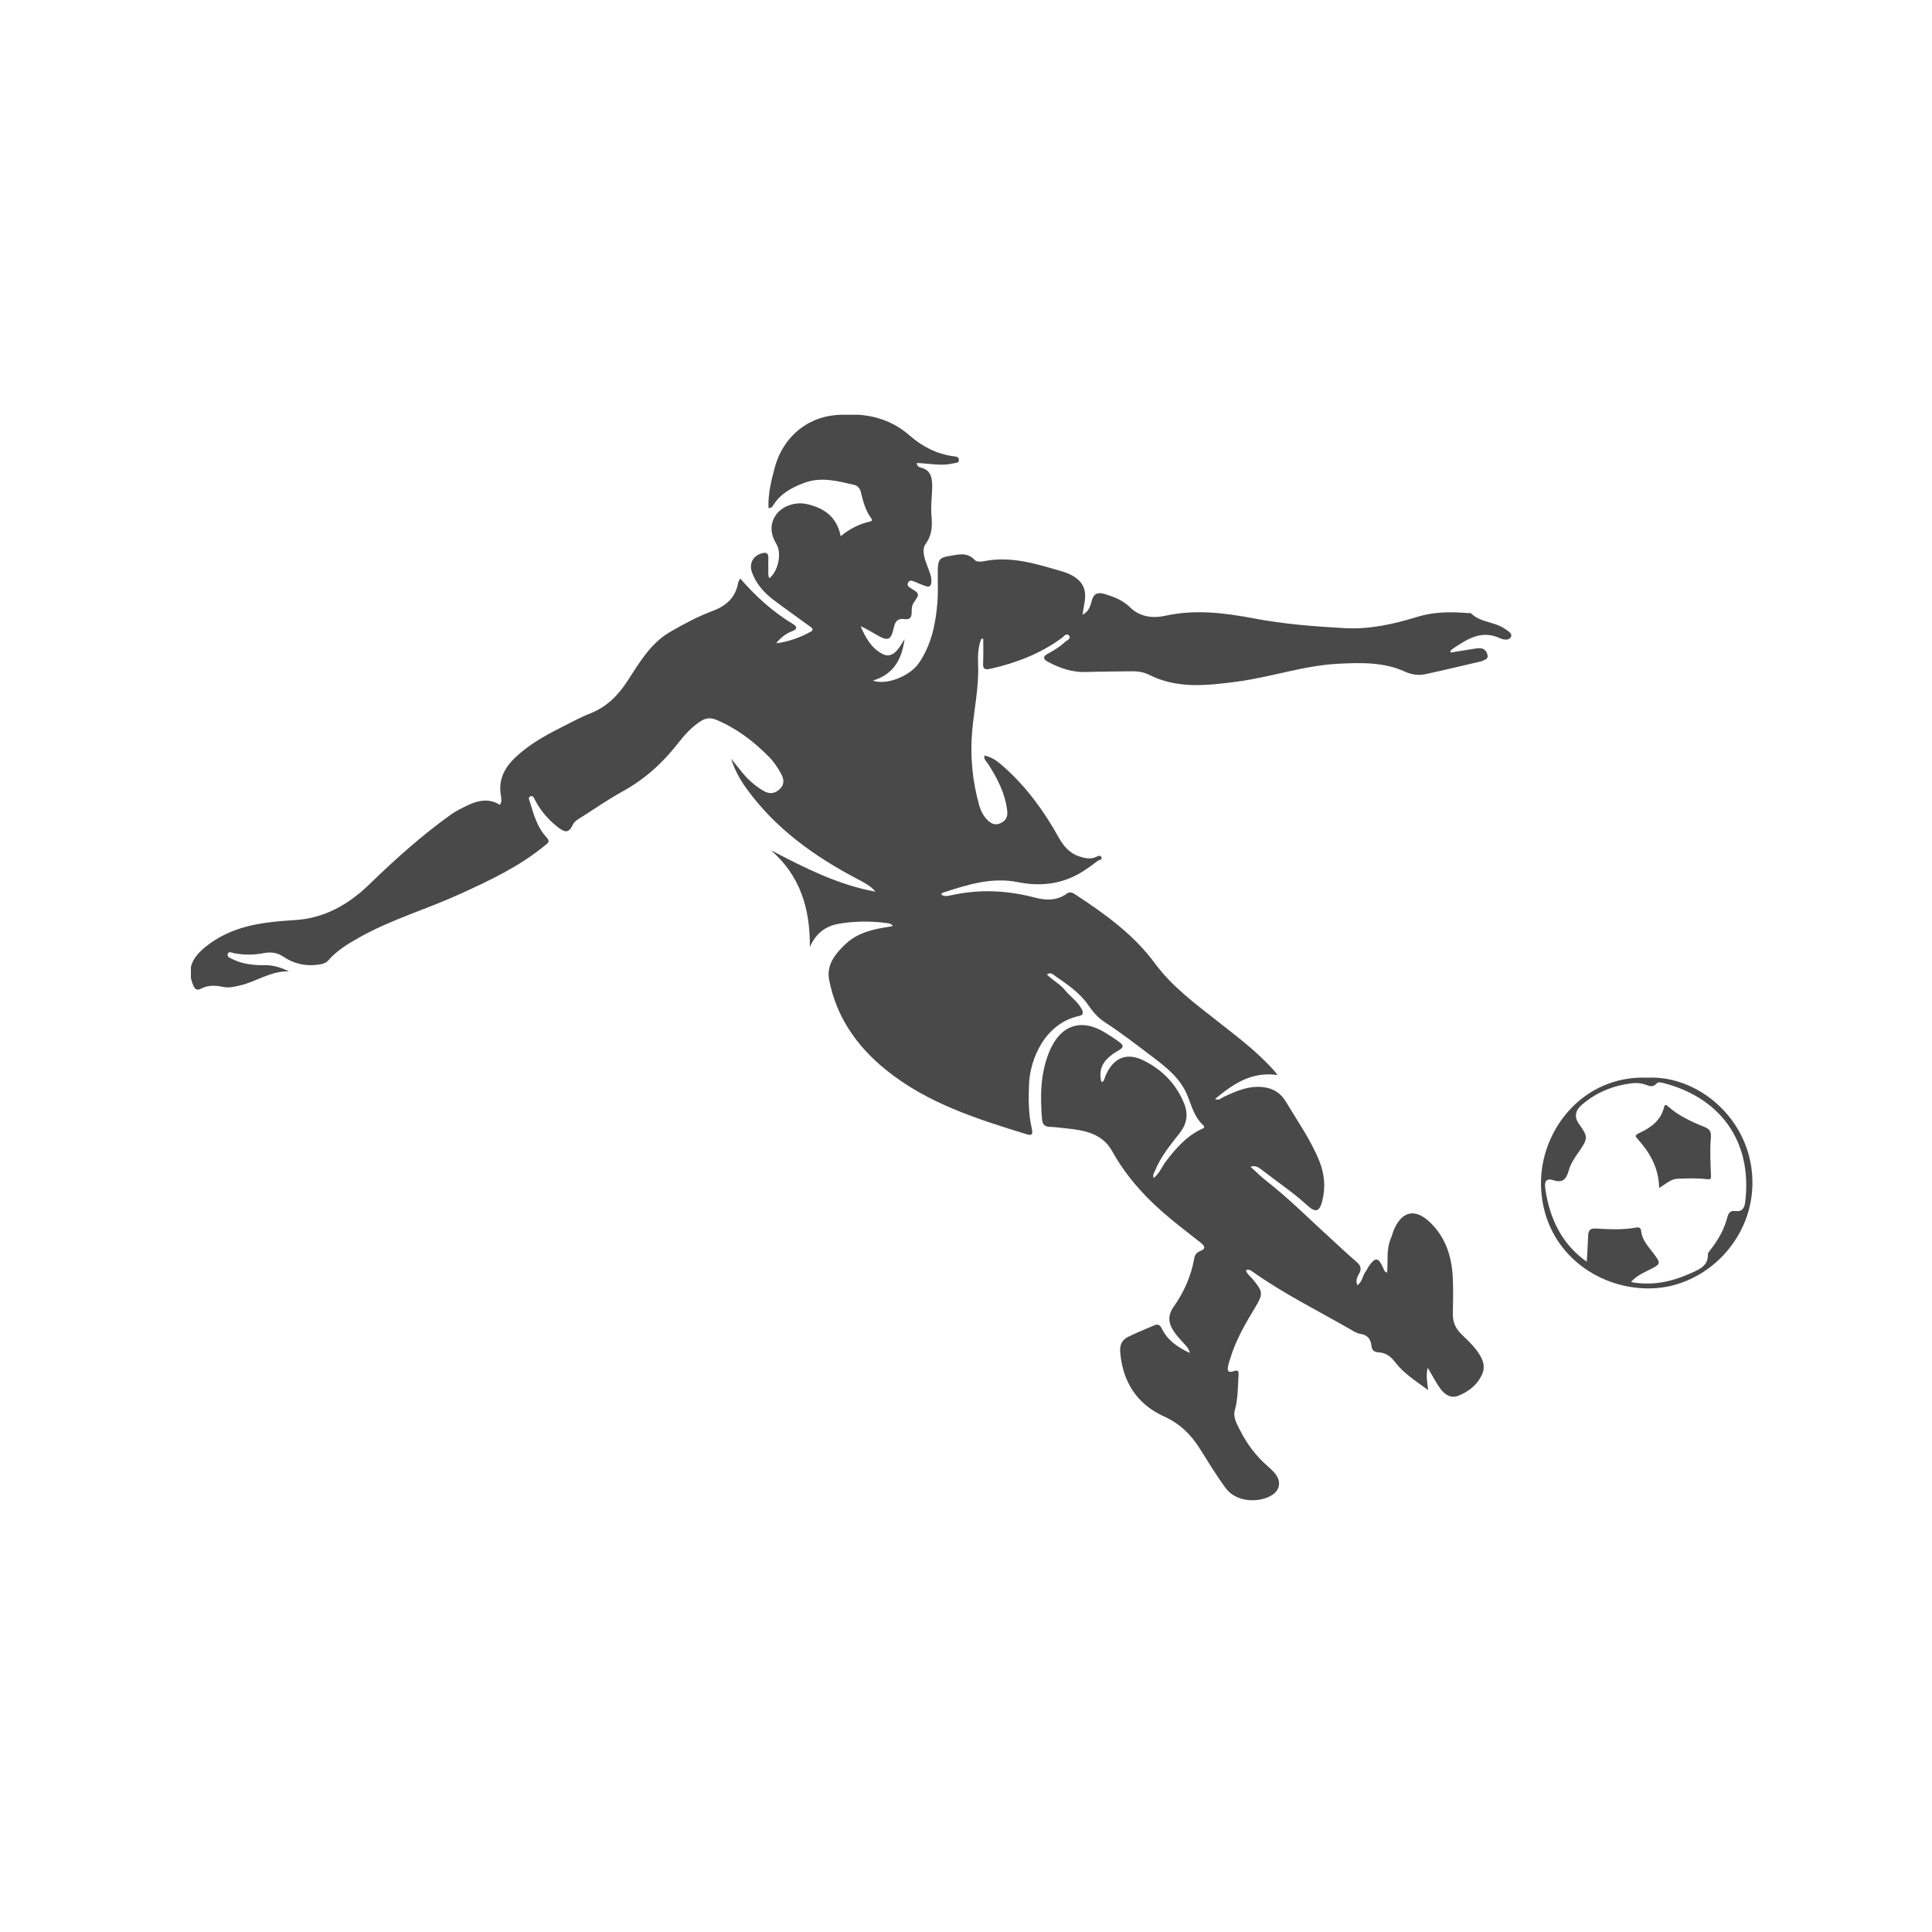 <svg width="62" height="62" viewBox="0 0 62 62" fill="none" xmlns="http://www.w3.org/2000/svg">
<g clip-path="url(#clip0_454_6159)">
<path d="M31.494 20.497C31.377 20.774 31.379 21.079 31.39 21.362C31.413 22.073 31.259 22.759 31.199 23.458C31.127 24.264 31.205 25.071 31.427 25.856C31.478 26.03 31.564 26.196 31.698 26.326C31.82 26.442 31.954 26.496 32.124 26.41C32.29 26.326 32.342 26.198 32.323 26.026C32.258 25.457 32.004 24.969 31.698 24.499C31.652 24.429 31.572 24.377 31.589 24.247C31.86 24.297 32.055 24.465 32.243 24.635C32.957 25.277 33.511 26.041 33.974 26.874C34.132 27.155 34.329 27.39 34.652 27.488C34.828 27.543 35.005 27.585 35.185 27.495C35.235 27.47 35.311 27.432 35.344 27.509C35.384 27.602 35.277 27.589 35.235 27.621C35.105 27.721 34.969 27.818 34.833 27.91C34.17 28.361 33.446 28.466 32.665 28.309C31.822 28.139 31.029 28.395 30.242 28.653C30.229 28.657 30.223 28.68 30.206 28.707C30.301 28.775 30.408 28.756 30.5 28.735C31.411 28.529 32.306 28.567 33.209 28.804C33.551 28.894 33.918 28.913 34.237 28.676C34.352 28.59 34.455 28.67 34.547 28.731C35.481 29.343 36.385 29.998 37.057 30.908C37.608 31.657 38.343 32.199 39.06 32.763C39.702 33.269 40.359 33.758 40.903 34.377C40.923 34.4 40.942 34.425 40.999 34.498C40.16 34.381 39.578 34.782 38.991 35.268C39.13 35.323 39.186 35.239 39.255 35.208C39.675 35.012 40.097 34.821 40.577 34.893C40.875 34.937 41.104 35.084 41.265 35.354C41.639 35.98 42.063 36.578 42.338 37.259C42.505 37.675 42.545 38.101 42.434 38.537C42.344 38.89 42.218 38.925 41.954 38.684C41.492 38.258 40.968 37.914 40.474 37.528C40.386 37.459 40.292 37.392 40.128 37.442C40.313 37.608 40.474 37.767 40.651 37.906C41.385 38.48 42.04 39.142 42.728 39.767C42.992 40.006 43.25 40.254 43.521 40.484C43.661 40.604 43.712 40.713 43.609 40.885C43.548 40.986 43.5 41.103 43.559 41.246C43.72 41.137 43.722 40.942 43.823 40.809C43.865 40.755 43.89 40.688 43.93 40.631C44.138 40.337 44.23 40.346 44.379 40.671C44.406 40.732 44.417 40.805 44.513 40.843C44.549 40.47 44.482 40.094 44.633 39.744C44.675 39.649 44.696 39.544 44.738 39.45C44.998 38.867 45.409 38.772 45.879 39.215C46.381 39.687 46.584 40.302 46.62 40.971C46.641 41.37 46.63 41.77 46.624 42.171C46.62 42.431 46.714 42.637 46.901 42.819C47.136 43.048 47.383 43.269 47.537 43.573C47.637 43.772 47.642 43.948 47.545 44.141C47.39 44.456 47.126 44.655 46.817 44.785C46.563 44.892 46.355 44.754 46.211 44.548C46.072 44.353 45.963 44.137 45.818 43.892C45.755 44.139 45.8 44.349 45.831 44.609C45.424 44.311 45.034 44.064 44.757 43.697C44.616 43.512 44.457 43.413 44.241 43.398C44.094 43.388 44.027 43.334 44.01 43.182C43.989 42.977 43.89 42.84 43.655 42.805C43.525 42.786 43.401 42.698 43.28 42.629C42.247 42.037 41.177 41.506 40.204 40.814C40.141 40.77 40.076 40.719 39.986 40.763C40.015 40.891 40.126 40.958 40.2 41.049C40.533 41.456 40.548 41.512 40.273 41.968C39.958 42.49 39.654 43.015 39.478 43.602C39.457 43.669 39.434 43.734 39.419 43.801C39.386 43.948 39.373 44.078 39.597 44.001C39.738 43.95 39.757 44.017 39.746 44.143C39.721 44.515 39.732 44.884 39.627 45.253C39.56 45.49 39.706 45.725 39.816 45.939C40.032 46.361 40.317 46.733 40.674 47.045C40.739 47.102 40.804 47.163 40.863 47.223C41.16 47.534 41.093 47.874 40.693 48.046C40.288 48.22 39.65 48.193 39.321 47.74C39.029 47.337 38.771 46.915 38.508 46.495C38.221 46.038 37.871 45.69 37.355 45.455C36.48 45.06 36.016 44.33 35.947 43.363C35.932 43.145 36.022 42.987 36.209 42.897C36.482 42.765 36.765 42.65 37.044 42.53C37.161 42.48 37.231 42.522 37.287 42.641C37.47 43.017 37.793 43.233 38.181 43.419C38.15 43.252 38.041 43.174 37.961 43.078C37.888 42.992 37.808 42.912 37.739 42.822C37.52 42.54 37.428 42.268 37.667 41.93C37.995 41.466 38.225 40.95 38.324 40.383C38.345 40.266 38.41 40.188 38.511 40.151C38.718 40.069 38.653 39.979 38.532 39.88C38.219 39.63 37.9 39.389 37.592 39.135C36.832 38.512 36.171 37.807 35.689 36.941C35.372 36.37 34.795 36.269 34.209 36.21C34.037 36.194 33.863 36.166 33.689 36.162C33.523 36.158 33.454 36.074 33.441 35.925C33.379 35.184 33.383 34.452 33.674 33.747C34.031 32.887 34.709 32.658 35.493 33.156C35.64 33.248 35.787 33.34 35.926 33.445C36.035 33.527 36.089 33.598 35.911 33.701C35.527 33.921 35.21 34.198 35.344 34.719C35.445 34.712 35.437 34.624 35.46 34.568C35.697 33.965 36.129 33.749 36.7 34.032C37.296 34.328 37.753 34.79 38.005 35.426C38.137 35.764 38.087 36.066 37.864 36.353C37.564 36.735 37.252 37.111 37.067 37.568C37.038 37.639 36.981 37.702 37.021 37.803C37.208 37.662 37.283 37.446 37.413 37.274C37.726 36.863 38.059 36.477 38.536 36.244C38.586 36.221 38.702 36.191 38.605 36.101C38.328 35.847 38.244 35.499 38.112 35.17C37.898 34.633 37.462 34.274 37.015 33.938C36.501 33.552 35.995 33.153 35.454 32.803C35.24 32.665 35.072 32.471 34.929 32.262C34.646 31.848 34.239 31.582 33.838 31.303C33.781 31.263 33.716 31.194 33.595 31.269C33.775 31.46 34.014 31.573 34.174 31.773C34.342 31.981 34.577 32.13 34.707 32.373C34.767 32.486 34.78 32.57 34.627 32.604C33.528 32.841 33.058 33.993 33.024 34.771C33.003 35.258 33.001 35.745 33.112 36.223C33.142 36.351 33.146 36.462 32.957 36.403C31.358 35.91 29.766 35.411 28.433 34.335C27.495 33.575 26.839 32.639 26.608 31.443C26.514 30.959 26.811 30.6 27.141 30.29C27.527 29.929 28.022 29.817 28.526 29.742C28.566 29.736 28.605 29.725 28.651 29.715C28.608 29.645 28.547 29.637 28.486 29.627C27.965 29.553 27.443 29.557 26.925 29.643C26.507 29.715 26.19 29.937 25.989 30.39C26 29.14 25.67 28.097 24.743 27.287C25.819 27.847 26.893 28.397 28.096 28.615C27.938 28.428 27.735 28.323 27.529 28.216C26.134 27.486 24.877 26.586 23.945 25.29C23.74 25.004 23.57 24.698 23.465 24.352C23.587 24.503 23.708 24.656 23.832 24.807C24.023 25.036 24.245 25.229 24.503 25.38C24.697 25.493 24.866 25.472 25.026 25.319C25.19 25.162 25.154 24.988 25.059 24.818C24.955 24.629 24.833 24.446 24.68 24.291C24.189 23.79 23.637 23.372 22.985 23.099C22.808 23.026 22.659 23.036 22.494 23.139C22.194 23.33 21.963 23.588 21.749 23.863C21.258 24.497 20.674 25.017 19.967 25.405C19.541 25.64 19.139 25.915 18.73 26.179C18.599 26.263 18.438 26.337 18.375 26.479C18.241 26.781 18.075 26.679 17.899 26.542C17.601 26.309 17.357 26.028 17.179 25.692C17.145 25.63 17.114 25.516 17.022 25.554C16.931 25.594 16.992 25.692 17.013 25.762C17.133 26.163 17.25 26.565 17.546 26.88C17.674 27.016 17.569 27.065 17.479 27.138C16.665 27.809 15.721 28.252 14.77 28.686C13.704 29.175 12.567 29.501 11.541 30.078C11.176 30.283 10.818 30.495 10.54 30.816C10.48 30.885 10.408 30.919 10.318 30.938C9.878 31.028 9.468 30.95 9.097 30.703C8.902 30.573 8.703 30.543 8.478 30.585C8.151 30.648 7.821 30.652 7.492 30.585C7.431 30.573 7.345 30.518 7.312 30.608C7.274 30.709 7.377 30.738 7.442 30.772C7.777 30.942 8.14 30.978 8.507 30.974C8.778 30.971 9.024 31.051 9.271 31.173C8.694 31.152 8.235 31.5 7.708 31.622C7.53 31.664 7.353 31.71 7.167 31.672C6.925 31.624 6.688 31.603 6.458 31.725C6.307 31.804 6.244 31.737 6.183 31.576C6 31.093 6.17 30.747 6.537 30.434C7.102 29.954 7.767 29.725 8.482 29.62C8.801 29.574 9.122 29.547 9.443 29.528C10.408 29.473 11.183 29.031 11.858 28.374C12.683 27.575 13.537 26.807 14.475 26.137C14.609 26.043 14.758 25.965 14.905 25.892C15.274 25.707 15.649 25.585 16.046 25.829C16.111 25.716 16.088 25.611 16.071 25.514C15.989 25.017 16.193 24.633 16.539 24.306C16.967 23.901 17.473 23.613 17.995 23.351C18.306 23.196 18.61 23.024 18.933 22.898C19.462 22.692 19.831 22.323 20.133 21.859C20.517 21.27 20.867 20.651 21.505 20.279C21.942 20.026 22.389 19.786 22.861 19.61C23.305 19.444 23.605 19.178 23.689 18.7C23.696 18.662 23.725 18.626 23.755 18.565C24.258 19.146 24.81 19.642 25.454 20.03C25.597 20.116 25.578 20.2 25.416 20.258C25.211 20.334 25.047 20.47 24.909 20.644C25.305 20.592 25.678 20.462 26.02 20.269C26.159 20.191 26.004 20.116 25.941 20.067C25.569 19.793 25.192 19.53 24.825 19.253C24.516 19.018 24.262 18.733 24.13 18.362C24.032 18.085 24.166 17.837 24.445 17.757C24.59 17.715 24.663 17.751 24.657 17.913C24.652 18.026 24.652 18.139 24.657 18.253C24.661 18.353 24.638 18.458 24.688 18.557C24.976 18.334 25.093 17.755 24.919 17.464C24.736 17.159 24.686 16.847 24.896 16.532C25.089 16.243 25.521 16.091 25.897 16.177C26.444 16.303 26.855 16.58 26.979 17.208C27.271 16.964 27.579 16.815 27.921 16.736C28.033 16.71 27.961 16.639 27.934 16.599C27.768 16.358 27.695 16.081 27.628 15.802C27.6 15.684 27.535 15.588 27.414 15.561C26.881 15.439 26.354 15.29 25.802 15.498C25.41 15.645 25.059 15.835 24.825 16.196C24.793 16.247 24.768 16.305 24.663 16.305C24.642 15.852 24.751 15.42 24.866 14.992C25.091 14.157 25.765 13.421 26.809 13.322C27.703 13.238 28.5 13.372 29.195 13.979C29.6 14.333 30.07 14.575 30.615 14.644C30.699 14.654 30.779 14.663 30.771 14.772C30.762 14.868 30.676 14.849 30.611 14.866C30.215 14.967 29.818 14.87 29.422 14.858C29.422 14.952 29.485 14.99 29.535 15.001C29.879 15.078 29.917 15.34 29.915 15.621C29.913 15.917 29.866 16.215 29.889 16.507C29.917 16.847 29.929 17.143 29.705 17.455C29.556 17.665 29.69 17.978 29.785 18.234C29.835 18.372 29.894 18.504 29.889 18.66C29.885 18.802 29.831 18.855 29.696 18.806C29.575 18.762 29.455 18.712 29.335 18.662C29.256 18.628 29.18 18.609 29.138 18.706C29.103 18.785 29.155 18.829 29.222 18.872C29.514 19.05 29.52 19.056 29.325 19.337C29.252 19.442 29.258 19.549 29.256 19.66C29.256 19.809 29.199 19.893 29.038 19.868C28.83 19.837 28.731 19.916 28.685 20.133C28.595 20.556 28.494 20.588 28.116 20.365C27.955 20.271 27.796 20.172 27.617 20.095C27.777 20.46 27.959 20.806 28.335 20.993C28.532 21.091 28.689 20.991 28.813 20.84C28.88 20.756 28.933 20.661 29.029 20.512C28.935 21.188 28.66 21.645 28.014 21.84C28.431 22.002 29.199 21.702 29.489 21.278C29.889 20.689 30.028 20.023 30.082 19.335C30.11 18.989 30.089 18.641 30.095 18.292C30.101 17.961 30.154 17.89 30.473 17.841C30.75 17.797 31.029 17.705 31.276 17.967C31.369 18.064 31.549 18.011 31.681 17.99C32.539 17.854 33.334 18.118 34.136 18.353C34.235 18.383 34.333 18.427 34.421 18.477C34.742 18.66 34.864 18.913 34.812 19.279C34.793 19.415 34.767 19.549 34.738 19.727C34.956 19.62 34.992 19.43 35.036 19.274C35.103 19.033 35.244 19.002 35.449 19.062C35.749 19.153 36.031 19.26 36.268 19.492C36.574 19.797 36.992 19.849 37.392 19.761C38.353 19.549 39.293 19.667 40.239 19.845C41.198 20.028 42.172 20.103 43.145 20.158C43.947 20.202 44.719 20.032 45.478 19.797C46.014 19.631 46.559 19.629 47.109 19.675C47.144 19.677 47.193 19.667 47.212 19.686C47.509 19.981 47.956 19.948 48.284 20.174C48.38 20.242 48.546 20.326 48.487 20.441C48.42 20.573 48.227 20.525 48.114 20.472C47.524 20.21 47.077 20.516 46.624 20.817C46.595 20.835 46.572 20.863 46.548 20.888C46.544 20.892 46.548 20.902 46.557 20.94C46.792 20.902 47.025 20.863 47.26 20.827C47.346 20.814 47.434 20.796 47.518 20.804C47.646 20.817 47.715 20.915 47.738 21.03C47.761 21.144 47.658 21.169 47.581 21.205C47.566 21.211 47.549 21.219 47.532 21.224C46.932 21.362 46.334 21.509 45.732 21.637C45.518 21.681 45.298 21.649 45.094 21.557C44.413 21.244 43.695 21.265 42.969 21.299C41.849 21.352 40.787 21.733 39.685 21.876C38.735 22 37.782 22.113 36.874 21.654C36.696 21.563 36.492 21.538 36.289 21.542C35.81 21.551 35.33 21.549 34.852 21.566C34.409 21.58 34.014 21.444 33.633 21.24C33.45 21.142 33.479 21.053 33.637 20.972C33.832 20.871 34.012 20.751 34.174 20.605C34.239 20.546 34.388 20.5 34.304 20.395C34.226 20.298 34.134 20.428 34.069 20.477C33.383 20.978 32.611 21.276 31.786 21.461C31.589 21.505 31.538 21.461 31.549 21.27C31.562 21.014 31.553 20.756 31.553 20.5C31.53 20.5 31.505 20.495 31.482 20.495L31.494 20.497Z" fill="#494949"/>
<path d="M52.847 34.585C54.467 34.49 56.173 35.888 56.236 37.841C56.299 39.738 54.759 41.288 53.017 41.345C51.244 41.404 49.48 40.117 49.452 38.007C49.429 36.269 50.793 34.513 52.847 34.583V34.585ZM52.342 41.143C53.057 41.273 53.682 41.122 54.286 40.847C54.547 40.73 54.824 40.615 54.809 40.245C54.809 40.203 54.855 40.153 54.887 40.113C55.136 39.796 55.334 39.45 55.434 39.058C55.47 38.921 55.535 38.842 55.688 38.863C55.906 38.894 55.982 38.768 56.005 38.577C56.25 36.578 55.153 35.197 53.351 34.748C53.284 34.731 53.206 34.717 53.154 34.778C53.051 34.899 52.942 34.857 52.822 34.813C52.665 34.755 52.499 34.744 52.333 34.767C51.742 34.847 51.211 35.065 50.758 35.459C50.542 35.647 50.515 35.853 50.676 36.076C50.963 36.475 50.963 36.536 50.68 36.943C50.546 37.136 50.407 37.333 50.344 37.558C50.267 37.835 50.153 37.977 49.841 37.872C49.637 37.803 49.557 37.904 49.587 38.118C49.624 38.386 49.679 38.651 49.765 38.905C49.981 39.54 50.336 40.08 50.921 40.489C50.938 40.191 50.957 39.926 50.965 39.662C50.971 39.496 51.016 39.412 51.213 39.425C51.639 39.45 52.065 39.473 52.488 39.396C52.574 39.379 52.654 39.389 52.665 39.494C52.692 39.8 52.904 40.008 53.072 40.235C53.303 40.543 53.298 40.564 52.95 40.74C52.744 40.845 52.524 40.929 52.34 41.143H52.342Z" fill="#494949"/>
<path d="M53.244 38.126C53.233 37.491 52.959 37.012 52.581 36.582C52.484 36.473 52.434 36.439 52.614 36.355C52.973 36.192 53.29 35.963 53.397 35.548C53.424 35.443 53.447 35.432 53.527 35.504C53.869 35.808 54.278 35.997 54.698 36.165C54.866 36.232 54.92 36.313 54.903 36.515C54.87 36.901 54.891 37.295 54.906 37.684C54.91 37.814 54.929 37.86 54.755 37.839C54.454 37.803 54.148 37.818 53.844 37.826C53.617 37.833 53.454 37.996 53.246 38.124L53.244 38.126Z" fill="#494949"/>
</g>
<defs>
<clipPath id="clip0_454_6159">
<rect width="50.111" height="34.833" fill="white" transform="translate(6.126 13.31)"/>
</clipPath>
</defs>
</svg>
